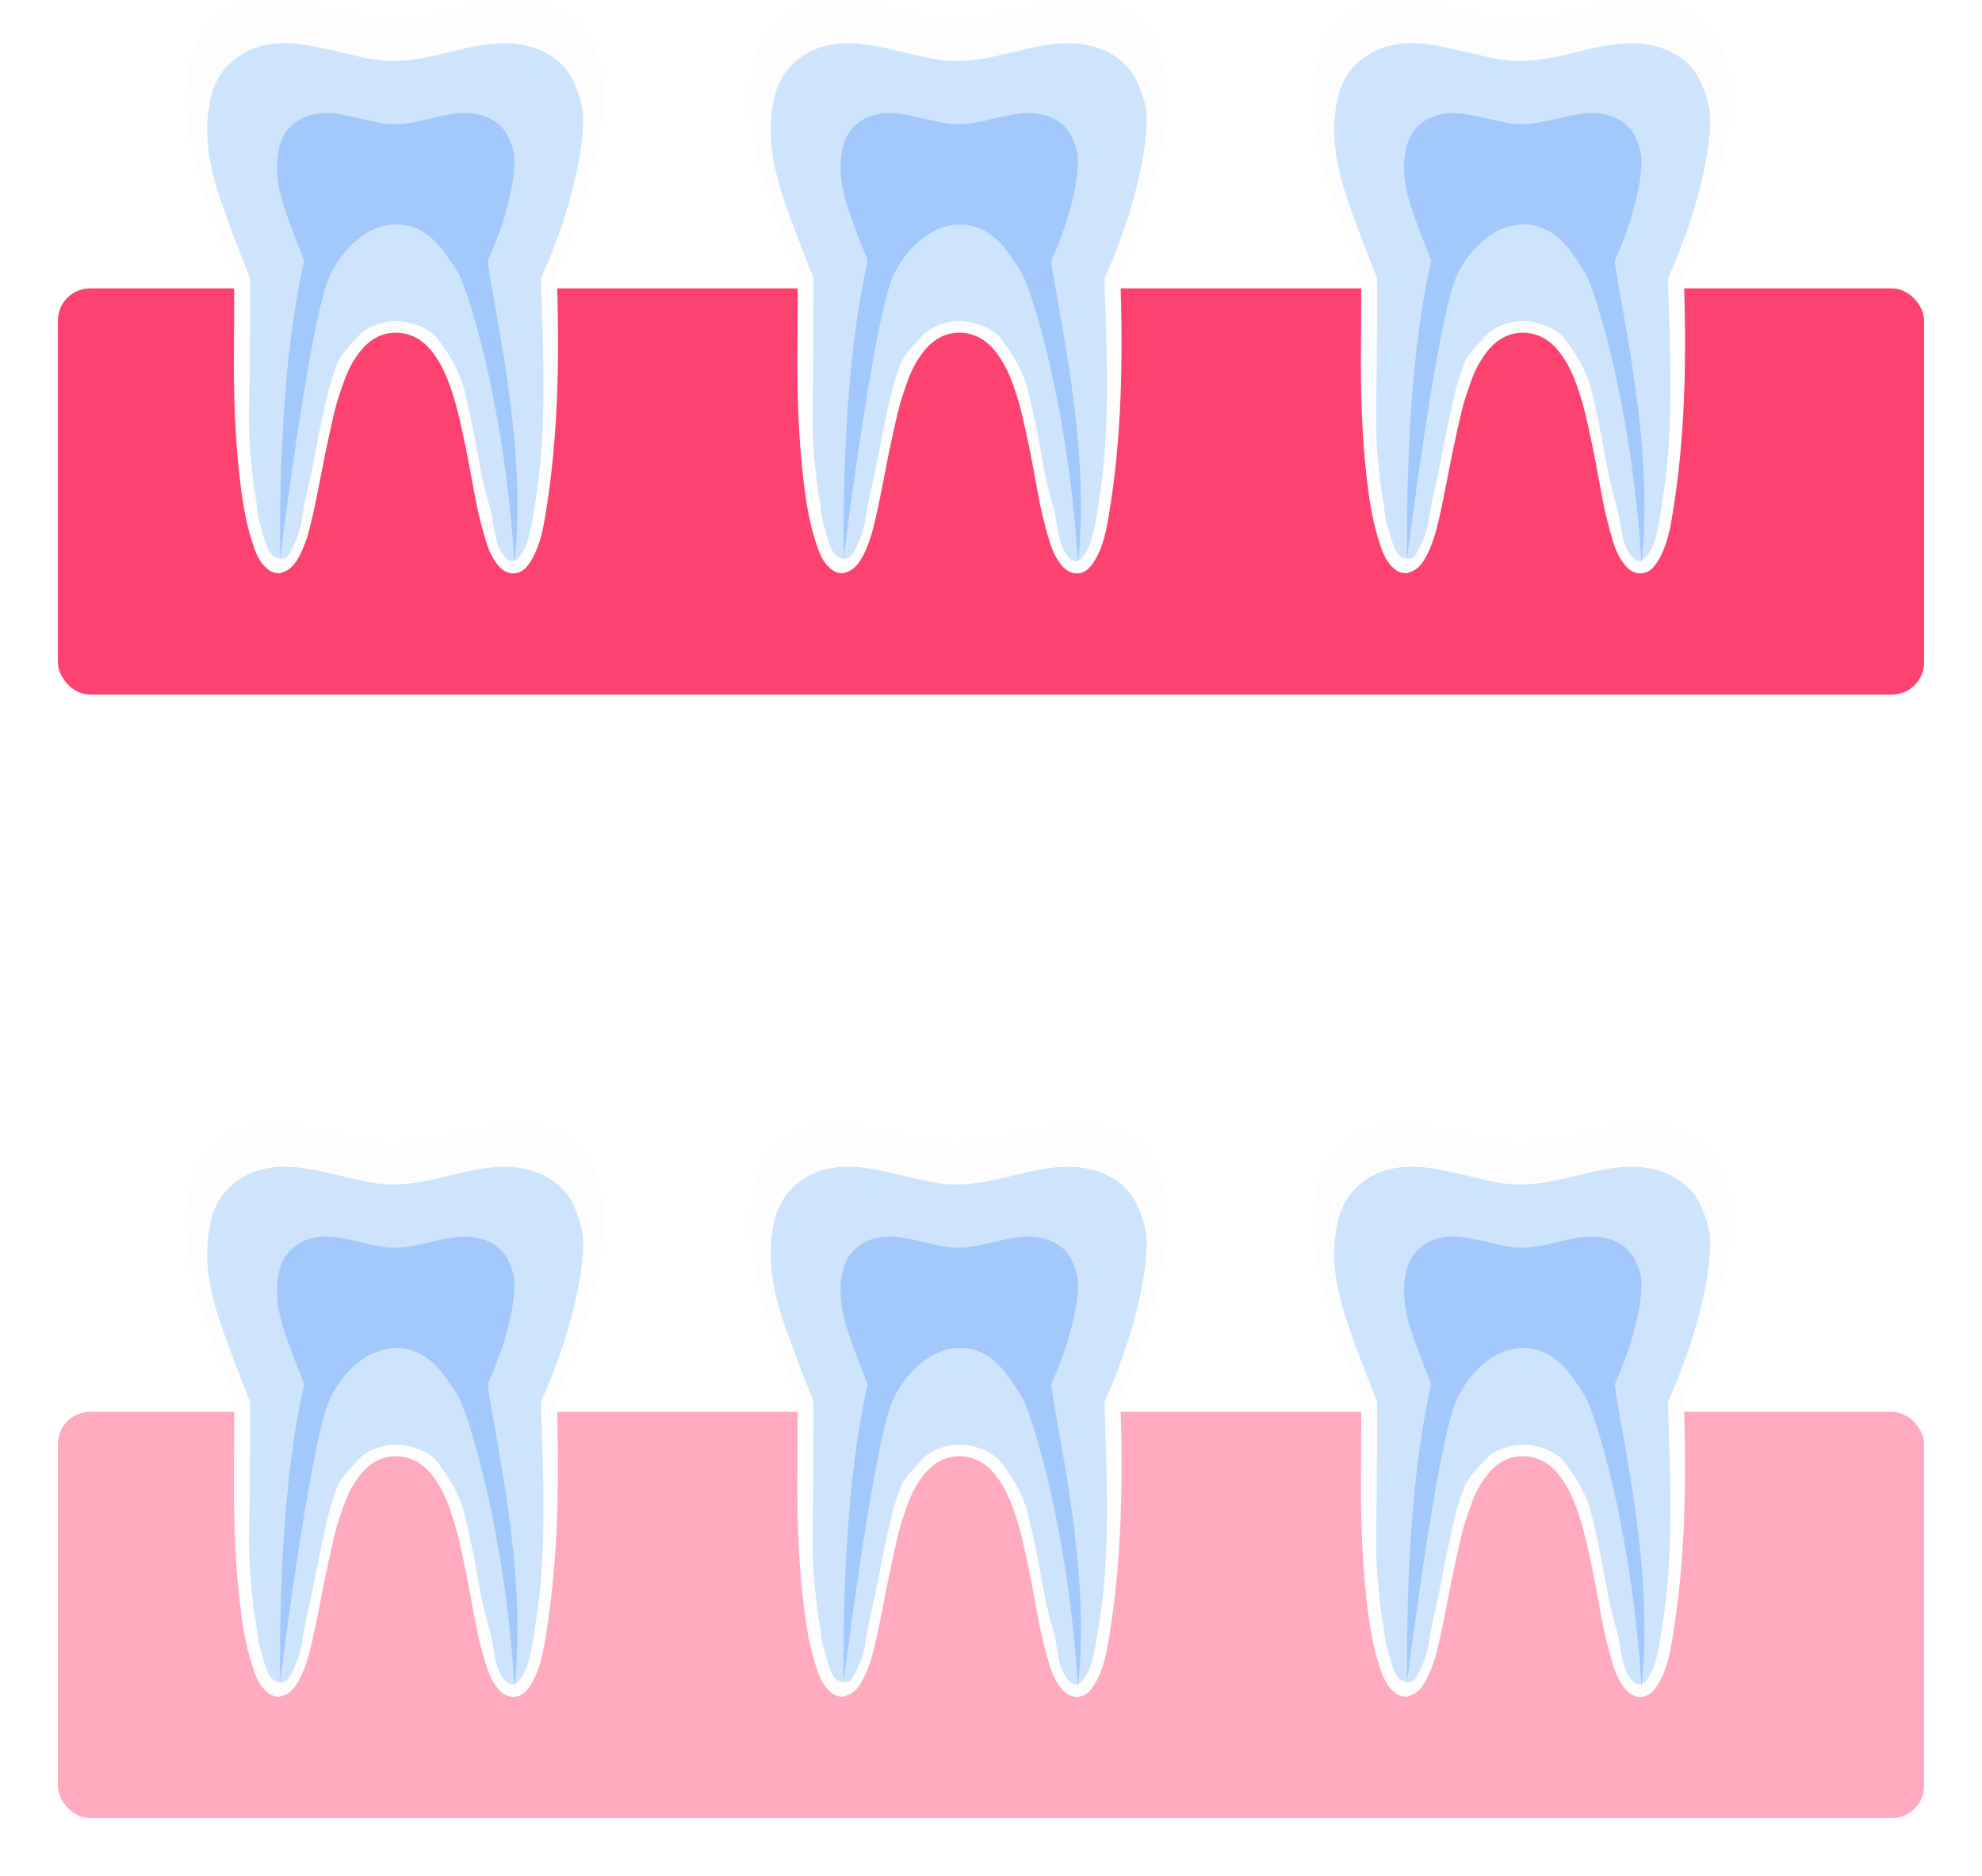 <?xml version="1.0" encoding="UTF-8"?> <svg xmlns="http://www.w3.org/2000/svg" width="616" height="583" viewBox="0 0 616 583" fill="none"> <g filter="url(#filter0_d)"> <rect x="8" y="79.607" width="580" height="126.235" rx="10" fill="#FC436F"></rect> </g> <g filter="url(#filter1_d)"> <rect x="8" y="428.745" width="580" height="126.235" rx="10" fill="#FFAABE"></rect> </g> <path d="M187.409 35.194C187.048 39.794 186.236 44.484 185.244 48.904C184.252 53.504 182.99 58.104 181.637 62.614C180.194 67.304 178.39 71.994 176.676 76.594C175.684 79.21 174.422 81.826 173.339 84.442C173.159 84.893 173.069 85.434 173.069 85.975C173.881 110.78 173.61 135.674 169.461 160.298C168.74 164.808 167.838 168.957 165.764 173.016C165.132 174.189 164.411 175.361 163.509 176.353C160.984 179.059 157.286 178.699 154.851 175.722C152.957 173.467 151.785 170.761 150.973 167.965C150.071 164.988 149.259 161.922 148.538 158.765C147.726 155.067 147.095 151.278 146.373 147.58C145.832 144.604 145.291 141.627 144.66 138.651C143.758 134.502 142.946 130.443 141.864 126.384C140.15 120.25 138.166 114.117 134.108 109.066C131.222 105.458 127.524 103.383 122.834 103.383C118.776 103.473 115.529 105.187 112.823 108.164C110.118 111.23 108.224 114.748 106.871 118.627C105.789 121.693 104.706 124.76 103.985 127.827C102.903 132.247 102.001 136.757 101.009 141.266C100.468 143.972 99.926 146.768 99.385 149.565C98.574 153.714 97.762 157.863 96.77 162.012C95.958 165.62 94.876 169.228 93.162 172.565C91.99 174.82 90.547 176.985 87.931 177.797C87.571 177.887 87.3 177.977 86.939 178.157C86.398 178.067 85.857 178.067 85.316 177.977C84.865 177.797 84.414 177.616 83.963 177.436C81.257 175.632 79.905 172.926 78.913 170.04C77.921 167.063 77.019 163.996 76.387 160.839C75.576 157.051 75.034 153.082 74.584 149.204C73.141 137.117 72.69 124.941 72.69 112.764C72.69 106.36 72.78 99.956 72.78 93.552C72.78 92.74 72.78 91.928 72.78 91.026C72.78 89.132 72.78 87.328 72.78 85.434C72.78 84.712 72.419 83.991 72.148 83.359C69.804 77.316 67.368 71.363 65.204 65.23C59.973 51.159 55.825 34.021 59.252 18.778C60.424 13.546 63.039 9.217 67.188 5.789C70.435 3.173 74.133 1.46 78.191 0.648C82.159 -0.164 86.128 -0.164 90.096 0.377C95.597 1.099 100.918 2.452 106.33 3.715C111.651 4.977 116.972 6.24 122.383 6.15C125.54 6.06 128.696 5.789 131.763 5.248C136.723 4.346 141.683 2.993 146.554 1.911C150.973 0.918 155.482 0.107 159.992 0.016C169.912 -0.164 180.464 4.075 184.523 13.726C184.613 13.907 184.703 14.087 184.793 14.358C187.499 20.942 188.04 28.068 187.409 35.194Z" fill="#FDFDFE"></path> <path d="M181.046 41.576C180.721 45.721 179.989 49.948 179.095 53.93C178.2 58.075 177.062 62.221 175.842 66.284C174.542 70.511 172.916 74.737 171.371 78.882C170.477 81.239 169.338 83.596 168.363 85.953C168.2 86.36 168.119 86.847 168.119 87.335C168.85 109.686 170.086 133.893 166.346 156.081C165.696 160.145 164.883 166.84 163.013 170.498C162.444 171.554 161.793 172.611 160.98 173.505C158.704 175.943 155.963 172.706 154.654 169.092C153.638 166.285 153.074 160.482 152.342 157.963C151.529 155.281 150.797 152.517 150.147 149.673C149.415 146.34 148.846 142.927 148.196 139.594C147.708 136.912 147.22 134.23 146.651 131.548C145.838 127.809 145.106 124.152 144.13 120.494C142.586 114.967 139.318 109.441 135.659 104.889C133.057 101.638 127.061 99.769 122.833 99.769C119.175 99.85 114.177 101.394 111.738 104.076C109.298 106.84 105.816 110.01 104.596 113.505C103.621 116.268 102.645 119.031 101.995 121.795C101.019 125.777 100.206 129.841 99.312 133.905C98.824 136.343 98.336 138.863 97.848 141.382C97.116 145.121 96.385 148.86 95.49 152.598C94.759 155.85 94.348 158.08 93.718 162.108C93.087 166.135 90.007 173.002 88.706 173.327C88.381 173.408 88.137 173.49 87.812 173.652C87.324 173.571 86.836 173.571 86.349 173.49C85.942 173.327 85.535 173.165 85.129 173.002C82.69 171.376 81.766 165.686 80.872 163.085C79.978 160.403 80.052 157.639 79.483 154.794C78.751 151.381 78.559 147.805 78.153 144.31C76.852 133.419 77.629 122.446 77.629 111.474C77.629 105.704 77.71 99.933 77.71 94.162C77.71 93.431 77.71 92.699 77.71 91.886C77.71 90.18 77.71 88.554 77.71 86.847C77.71 86.197 77.385 85.547 77.141 84.978C75.027 79.532 72.832 74.168 70.881 68.641C66.165 55.962 62.425 44.068 65.515 30.332C66.572 25.618 68.93 21.717 72.67 18.629C75.597 16.271 78.93 14.727 82.588 13.996C86.166 13.264 89.743 13.264 93.32 13.752C98.28 14.402 103.077 15.621 107.955 16.759C112.752 17.897 117.549 19.035 122.427 18.954C125.272 18.872 128.118 18.629 130.882 18.141C135.354 17.328 139.825 16.109 144.216 15.134C148.2 14.24 152.265 13.508 156.33 13.427C165.273 13.264 174.786 17.084 178.444 25.781C178.525 25.943 178.607 26.106 178.688 26.35C181.127 32.283 181.615 35.156 181.046 41.576Z" fill="#CEE4FC"></path> <path d="M159.774 52.786C159.569 55.385 159.107 58.035 158.542 60.532C157.977 63.132 157.258 65.731 156.488 68.279C155.667 70.929 154.64 73.579 153.664 76.178C153.1 77.656 152.381 79.134 151.765 80.612C151.662 80.867 151.611 81.172 151.611 81.478C153.664 97.239 163.899 138.845 159.91 174.992C156.624 123.058 144.679 88.387 142.421 84.846C138.095 78.059 133.292 69.757 123.012 69.757C111.967 70 104.508 80.612 102.108 86.579C95.998 101.775 86.991 173.959 86.991 173.959C87.271 171.746 85.657 119.812 94.516 81.172C94.516 80.765 94.31 80.357 94.156 80C92.821 76.586 91.435 73.222 90.203 69.757C87.225 61.806 84.863 54.348 86.814 45.736C87.482 42.78 88.971 40.334 91.332 38.397C93.181 36.919 95.286 35.951 97.596 35.492C99.856 35.033 102.115 35.033 104.374 35.339C107.506 35.747 110.535 36.511 113.616 37.225C116.645 37.938 119.674 38.652 122.755 38.601C124.552 38.55 126.349 38.397 128.095 38.091C130.919 37.581 133.743 36.817 136.515 36.206C139.031 35.645 141.598 35.186 144.166 35.135C149.814 35.033 155.821 37.429 158.131 42.882C158.183 42.984 158.234 43.086 158.285 43.238C159.826 46.959 160.134 48.76 159.774 52.786Z" fill="#A3C8FC"></path> <path d="M362.545 35.194C362.185 39.794 361.373 44.484 360.381 48.904C359.389 53.504 358.126 58.104 356.773 62.614C355.33 67.304 353.527 71.994 351.813 76.594C350.821 79.21 349.558 81.826 348.476 84.442C348.296 84.893 348.206 85.434 348.206 85.975C349.017 110.78 348.747 135.674 344.598 160.298C343.877 164.808 342.975 168.957 340.9 173.016C340.269 174.189 339.548 175.361 338.646 176.353C336.12 179.059 332.423 178.699 329.988 175.722C328.094 173.467 326.921 170.761 326.11 167.965C325.208 164.988 324.396 161.922 323.674 158.765C322.863 155.067 322.231 151.278 321.51 147.58C320.969 144.604 320.428 141.627 319.796 138.651C318.894 134.502 318.083 130.443 317.001 126.384C315.287 120.25 313.303 114.117 309.244 109.066C306.358 105.458 302.661 103.383 297.971 103.383C293.912 103.473 290.666 105.187 287.96 108.164C285.254 111.23 283.36 114.748 282.008 118.627C280.925 121.693 279.843 124.76 279.122 127.827C278.039 132.247 277.137 136.757 276.145 141.266C275.604 143.972 275.063 146.768 274.522 149.565C273.71 153.714 272.899 157.863 271.907 162.012C271.095 165.62 270.013 169.228 268.299 172.565C267.127 174.82 265.684 176.985 263.068 177.797C262.707 177.887 262.437 177.977 262.076 178.157C261.535 178.067 260.994 178.067 260.453 177.977C260.002 177.797 259.551 177.616 259.1 177.436C256.394 175.632 255.041 172.926 254.049 170.04C253.057 167.063 252.155 163.996 251.524 160.839C250.712 157.051 250.171 153.082 249.72 149.204C248.277 137.117 247.826 124.941 247.826 112.764C247.826 106.36 247.917 99.956 247.917 93.552C247.917 92.74 247.917 91.928 247.917 91.026C247.917 89.132 247.917 87.328 247.917 85.434C247.917 84.712 247.556 83.991 247.285 83.359C244.94 77.316 242.505 71.363 240.341 65.23C235.11 51.159 230.961 34.021 234.388 18.778C235.561 13.546 238.176 9.217 242.325 5.789C245.572 3.173 249.269 1.46 253.328 0.648C257.296 -0.164 261.264 -0.164 265.233 0.377C270.734 1.099 276.055 2.452 281.466 3.715C286.788 4.977 292.109 6.24 297.52 6.15C300.677 6.06 303.833 5.789 306.899 5.248C311.86 4.346 316.82 2.993 321.69 1.911C326.11 0.918 330.619 0.107 335.128 0.016C345.049 -0.164 355.601 4.075 359.659 13.726C359.75 13.907 359.84 14.087 359.93 14.358C362.636 20.942 363.177 28.068 362.545 35.194Z" fill="#FDFDFE"></path> <path d="M356.183 41.576C355.857 45.721 355.126 49.948 354.231 53.93C353.337 58.075 352.199 62.221 350.979 66.284C349.678 70.511 348.052 74.737 346.508 78.882C345.613 81.239 344.475 83.596 343.499 85.953C343.337 86.36 343.255 86.847 343.255 87.335C343.987 109.686 345.223 133.893 341.483 156.081C340.832 160.145 340.019 166.84 338.149 170.498C337.58 171.554 336.93 172.611 336.117 173.505C333.84 175.943 331.099 172.706 329.791 169.092C328.775 166.285 328.21 160.482 327.479 157.963C326.666 155.281 325.934 152.517 325.284 149.673C324.552 146.34 323.983 142.927 323.332 139.594C322.844 136.912 322.357 134.23 321.788 131.548C320.975 127.809 320.243 124.152 319.267 120.494C317.722 114.967 314.454 109.441 310.796 104.889C308.194 101.638 302.198 99.769 297.97 99.769C294.311 99.85 289.313 101.394 286.874 104.076C284.435 106.84 280.953 110.01 279.733 113.505C278.757 116.268 277.782 119.031 277.131 121.795C276.156 125.777 275.343 129.841 274.448 133.905C273.96 136.343 273.473 138.863 272.985 141.382C272.253 145.121 271.521 148.86 270.627 152.598C269.895 155.85 269.485 158.08 268.854 162.108C268.224 166.135 265.144 173.002 263.843 173.327C263.518 173.408 263.274 173.49 262.949 173.652C262.461 173.571 261.973 173.571 261.485 173.49C261.079 173.327 260.672 173.165 260.266 173.002C257.827 171.376 256.903 165.686 256.009 163.085C255.114 160.403 255.189 157.639 254.62 154.794C253.888 151.381 253.696 147.805 253.29 144.31C251.989 133.419 252.766 122.446 252.766 111.474C252.766 105.704 252.847 99.933 252.847 94.162C252.847 93.431 252.847 92.699 252.847 91.886C252.847 90.18 252.847 88.554 252.847 86.847C252.847 86.197 252.522 85.547 252.278 84.978C250.164 79.532 247.969 74.168 246.018 68.641C241.302 55.962 237.562 44.068 240.652 30.332C241.709 25.618 244.066 21.717 247.806 18.629C250.733 16.271 254.067 14.727 257.725 13.996C261.303 13.264 264.88 13.264 268.457 13.752C273.417 14.402 278.213 15.621 283.092 16.759C287.888 17.897 292.685 19.035 297.563 18.954C300.409 18.872 303.255 18.629 306.019 18.141C310.491 17.328 314.962 16.109 319.353 15.134C323.336 14.24 327.401 13.508 331.467 13.427C340.41 13.264 349.922 17.084 353.581 25.781C353.662 25.943 353.743 26.106 353.825 26.35C356.264 32.283 356.752 35.156 356.183 41.576Z" fill="#CEE4FC"></path> <path d="M334.911 52.786C334.706 55.385 334.244 58.035 333.679 60.532C333.114 63.132 332.395 65.731 331.625 68.279C330.804 70.929 329.777 73.579 328.801 76.178C328.236 77.656 327.517 79.134 326.901 80.612C326.799 80.867 326.747 81.172 326.747 81.478C328.801 97.239 339.036 138.845 335.047 174.992C331.761 123.058 319.815 88.387 317.558 84.846C313.232 78.059 308.429 69.757 298.149 69.757C287.104 70 279.644 80.612 277.245 86.579C271.135 101.775 262.128 173.959 262.128 173.959C262.407 171.746 260.794 119.812 269.652 81.172C269.652 80.765 269.447 80.357 269.293 80C267.958 76.586 266.572 73.222 265.34 69.757C262.362 61.806 260 54.348 261.951 45.736C262.618 42.78 264.107 40.334 266.469 38.397C268.318 36.919 270.423 35.951 272.733 35.492C274.992 35.033 277.251 35.033 279.511 35.339C282.643 35.747 285.672 36.511 288.753 37.225C291.782 37.938 294.811 38.652 297.892 38.601C299.689 38.55 301.486 38.397 303.232 38.091C306.056 37.581 308.88 36.817 311.652 36.206C314.168 35.645 316.735 35.186 319.302 35.135C324.95 35.033 330.958 37.429 333.268 42.882C333.319 42.984 333.371 43.086 333.422 43.238C334.962 46.959 335.27 48.76 334.911 52.786Z" fill="#A3C8FC"></path> <path d="M537.682 35.194C537.321 39.794 536.51 44.484 535.518 48.904C534.526 53.504 533.263 58.104 531.91 62.614C530.467 67.304 528.663 71.994 526.95 76.594C525.958 79.21 524.695 81.826 523.613 84.442C523.432 84.893 523.342 85.434 523.342 85.975C524.154 110.78 523.883 135.674 519.735 160.298C519.013 164.808 518.111 168.957 516.037 173.016C515.406 174.189 514.684 175.361 513.782 176.353C511.257 179.059 507.559 178.699 505.124 175.722C503.23 173.467 502.058 170.761 501.246 167.965C500.344 164.988 499.533 161.922 498.811 158.765C497.999 155.067 497.368 151.278 496.647 147.58C496.106 144.604 495.564 141.627 494.933 138.651C494.031 134.502 493.22 130.443 492.137 126.384C490.424 120.25 488.44 114.117 484.381 109.066C481.495 105.458 477.797 103.383 473.108 103.383C469.049 103.473 465.802 105.187 463.097 108.164C460.391 111.23 458.497 114.748 457.144 118.627C456.062 121.693 454.98 124.76 454.258 127.827C453.176 132.247 452.274 136.757 451.282 141.266C450.741 143.972 450.2 146.768 449.659 149.565C448.847 153.714 448.035 157.863 447.043 162.012C446.232 165.62 445.149 169.228 443.436 172.565C442.263 174.82 440.82 176.985 438.205 177.797C437.844 177.887 437.574 177.977 437.213 178.157C436.672 178.067 436.131 178.067 435.589 177.977C435.138 177.797 434.688 177.616 434.237 177.436C431.531 175.632 430.178 172.926 429.186 170.04C428.194 167.063 427.292 163.996 426.661 160.839C425.849 157.051 425.308 153.082 424.857 149.204C423.414 137.117 422.963 124.941 422.963 112.764C422.963 106.36 423.053 99.956 423.053 93.552C423.053 92.74 423.053 91.928 423.053 91.026C423.053 89.132 423.053 87.328 423.053 85.434C423.053 84.712 422.693 83.991 422.422 83.359C420.077 77.316 417.642 71.363 415.477 65.23C410.247 51.159 406.098 34.021 409.525 18.778C410.697 13.546 413.313 9.217 417.462 5.789C420.708 3.173 424.406 1.46 428.465 0.648C432.433 -0.164 436.401 -0.164 440.369 0.377C445.871 1.099 451.192 2.452 456.603 3.715C461.924 4.977 467.245 6.24 472.657 6.15C475.813 6.06 478.97 5.789 482.036 5.248C486.997 4.346 491.957 2.993 496.827 1.911C501.246 0.918 505.756 0.107 510.265 0.016C520.186 -0.164 530.738 4.075 534.796 13.726C534.886 13.907 534.977 14.087 535.067 14.358C537.772 20.942 538.314 28.068 537.682 35.194Z" fill="#FDFDFE"></path> <path d="M531.319 41.576C530.994 45.721 530.262 49.948 529.368 53.93C528.474 58.075 527.335 62.221 526.116 66.284C524.815 70.511 523.189 74.737 521.644 78.882C520.75 81.239 519.612 83.596 518.636 85.953C518.473 86.36 518.392 86.847 518.392 87.335C519.124 109.686 520.359 133.893 516.62 156.081C515.969 160.145 515.156 166.84 513.286 170.498C512.717 171.554 512.067 172.611 511.254 173.505C508.977 175.943 506.236 172.706 504.928 169.092C503.912 166.285 503.347 160.482 502.615 157.963C501.802 155.281 501.071 152.517 500.42 149.673C499.689 146.34 499.119 142.927 498.469 139.594C497.981 136.912 497.493 134.23 496.924 131.548C496.111 127.809 495.38 124.152 494.404 120.494C492.859 114.967 489.591 109.441 485.932 104.889C483.331 101.638 477.334 99.769 473.107 99.769C469.448 99.85 464.45 101.394 462.011 104.076C459.572 106.84 456.089 110.01 454.87 113.505C453.894 116.268 452.918 119.031 452.268 121.795C451.292 125.777 450.479 129.841 449.585 133.905C449.097 136.343 448.609 138.863 448.122 141.382C447.39 145.121 446.658 148.86 445.764 152.598C445.032 155.85 444.621 158.08 443.991 162.108C443.361 166.135 440.281 173.002 438.98 173.327C438.654 173.408 438.411 173.49 438.085 173.652C437.598 173.571 437.11 173.571 436.622 173.49C436.215 173.327 435.809 173.165 435.402 173.002C432.963 171.376 432.04 165.686 431.145 163.085C430.251 160.403 430.326 157.639 429.757 154.794C429.025 151.381 428.833 147.805 428.426 144.31C427.126 133.419 427.903 122.446 427.903 111.474C427.903 105.704 427.984 99.933 427.984 94.162C427.984 93.431 427.984 92.699 427.984 91.886C427.984 90.18 427.984 88.554 427.984 86.847C427.984 86.197 427.659 85.547 427.415 84.978C425.301 79.532 423.106 74.168 421.154 68.641C416.439 55.962 412.699 44.068 415.788 30.332C416.845 25.618 419.203 21.717 422.943 18.629C425.87 16.271 429.203 14.727 432.862 13.996C436.439 13.264 440.017 13.264 443.594 13.752C448.553 14.402 453.35 15.621 458.228 16.759C463.025 17.897 467.822 19.035 472.7 18.954C475.546 18.872 478.391 18.629 481.156 18.141C485.627 17.328 490.099 16.109 494.489 15.134C498.473 14.24 502.538 13.508 506.603 13.427C515.547 13.264 525.059 17.084 528.718 25.781C528.799 25.943 528.88 26.106 528.962 26.35C531.401 32.283 531.888 35.156 531.319 41.576Z" fill="#CEE4FC"></path> <path d="M510.048 52.786C509.842 55.385 509.38 58.035 508.816 60.532C508.251 63.132 507.532 65.731 506.762 68.279C505.94 70.929 504.913 73.579 503.938 76.178C503.373 77.656 502.654 79.134 502.038 80.612C501.935 80.867 501.884 81.172 501.884 81.478C503.938 97.239 514.173 138.845 510.184 174.992C506.897 123.058 494.952 88.387 492.695 84.846C488.368 78.059 483.565 69.757 473.285 69.757C462.241 70 454.781 80.612 452.382 86.579C446.271 101.775 437.264 173.959 437.264 173.959C437.544 171.746 435.93 119.812 444.789 81.172C444.789 80.765 444.584 80.357 444.43 80C443.095 76.586 441.709 73.222 440.476 69.757C437.498 61.806 435.136 54.348 437.088 45.736C437.755 42.78 439.244 40.334 441.606 38.397C443.454 36.919 445.559 35.951 447.87 35.492C450.129 35.033 452.388 35.033 454.647 35.339C457.779 35.747 460.809 36.511 463.889 37.225C466.919 37.938 469.948 38.652 473.029 38.601C474.826 38.55 476.623 38.397 478.368 38.091C481.192 37.581 484.016 36.817 486.789 36.206C489.305 35.645 491.872 35.186 494.439 35.135C500.087 35.033 506.094 37.429 508.405 42.882C508.456 42.984 508.507 43.086 508.559 43.238C510.099 46.959 510.407 48.76 510.048 52.786Z" fill="#A3C8FC"></path> <path d="M187.409 384.331C187.048 388.931 186.236 393.622 185.244 398.041C184.252 402.641 182.99 407.242 181.637 411.751C180.194 416.442 178.39 421.132 176.676 425.732C175.684 428.348 174.422 430.964 173.339 433.579C173.159 434.03 173.069 434.572 173.069 435.113C173.881 459.917 173.61 484.812 169.461 509.436C168.74 513.946 167.838 518.095 165.764 522.154C165.132 523.326 164.411 524.499 163.509 525.491C160.984 528.197 157.286 527.836 154.851 524.86C152.957 522.605 151.785 519.899 150.973 517.103C150.071 514.126 149.259 511.059 148.538 507.903C147.726 504.204 147.095 500.416 146.373 496.718C145.832 493.741 145.291 490.765 144.66 487.788C143.758 483.639 142.946 479.58 141.864 475.521C140.15 469.388 138.166 463.255 134.108 458.203C131.222 454.596 127.524 452.521 122.834 452.521C118.776 452.611 115.529 454.325 112.823 457.301C110.118 460.368 108.224 463.886 106.871 467.764C105.789 470.831 104.706 473.898 103.985 476.965C102.903 481.384 102.001 485.894 101.009 490.404C100.468 493.11 99.926 495.906 99.385 498.702C98.574 502.851 97.762 507.001 96.77 511.15C95.958 514.758 94.876 518.365 93.162 521.703C91.99 523.958 90.547 526.123 87.931 526.934C87.571 527.024 87.3 527.115 86.939 527.295C86.398 527.205 85.857 527.205 85.316 527.115C84.865 526.934 84.414 526.754 83.963 526.574C81.257 524.77 79.905 522.064 78.913 519.177C77.921 516.201 77.019 513.134 76.387 509.977C75.576 506.189 75.034 502.22 74.584 498.342C73.141 486.255 72.69 474.078 72.69 461.902C72.69 455.497 72.78 449.093 72.78 442.689C72.78 441.878 72.78 441.066 72.78 440.164C72.78 438.27 72.78 436.466 72.78 434.572C72.78 433.85 72.419 433.128 72.148 432.497C69.804 426.454 67.368 420.501 65.204 414.367C59.973 400.296 55.825 383.159 59.252 367.915C60.424 362.684 63.039 358.354 67.188 354.927C70.435 352.311 74.133 350.597 78.191 349.785C82.159 348.974 86.128 348.974 90.096 349.515C95.597 350.236 100.918 351.589 106.33 352.852C111.651 354.115 116.972 355.378 122.383 355.288C125.54 355.197 128.696 354.927 131.763 354.386C136.723 353.484 141.683 352.131 146.554 351.048C150.973 350.056 155.482 349.244 159.992 349.154C169.912 348.974 180.464 353.213 184.523 362.864C184.613 363.045 184.703 363.225 184.793 363.496C187.499 370.08 188.04 377.206 187.409 384.331Z" fill="#FDFDFE"></path> <path d="M181.046 390.714C180.721 394.859 179.989 399.086 179.095 403.068C178.2 407.213 177.062 411.358 175.842 415.422C174.542 419.649 172.916 423.875 171.371 428.02C170.477 430.377 169.338 432.734 168.363 435.091C168.2 435.497 168.119 435.985 168.119 436.473C168.85 458.824 170.086 483.03 166.346 505.219C165.696 509.283 164.883 515.978 163.013 519.636C162.444 520.692 161.793 521.749 160.98 522.643C158.704 525.081 155.963 521.844 154.654 518.23C153.638 515.422 153.074 509.62 152.342 507.1C151.529 504.418 150.797 501.655 150.147 498.81C149.415 495.478 148.846 492.064 148.196 488.732C147.708 486.05 147.22 483.368 146.651 480.686C145.838 476.947 145.106 473.289 144.13 469.632C142.586 464.105 139.318 458.578 135.659 454.027C133.057 450.776 127.061 448.906 122.833 448.906C119.175 448.988 114.177 450.532 111.738 453.214C109.298 455.978 105.816 459.147 104.596 462.642C103.621 465.406 102.645 468.169 101.995 470.932C101.019 474.915 100.206 478.979 99.312 483.043C98.824 485.481 98.336 488 97.848 490.52C97.116 494.259 96.385 497.997 95.49 501.736C94.759 504.987 94.348 507.218 93.718 511.246C93.087 515.273 90.007 522.14 88.706 522.465C88.381 522.546 88.137 522.627 87.812 522.79C87.324 522.709 86.836 522.709 86.349 522.627C85.942 522.465 85.535 522.302 85.129 522.14C82.69 520.514 81.766 514.823 80.872 512.222C79.978 509.54 80.052 506.777 79.483 503.932C78.751 500.519 78.559 496.942 78.153 493.448C76.852 482.556 77.629 471.584 77.629 460.612C77.629 454.841 77.71 449.071 77.71 443.3C77.71 442.568 77.71 441.837 77.71 441.024C77.71 439.317 77.71 437.692 77.71 435.985C77.71 435.335 77.385 434.685 77.141 434.116C75.027 428.67 72.832 423.306 70.881 417.779C66.165 405.1 62.425 393.206 65.515 379.47C66.572 374.756 68.93 370.855 72.67 367.766C75.597 365.409 78.93 363.865 82.588 363.134C86.166 362.402 89.743 362.402 93.32 362.89C98.28 363.54 103.077 364.759 107.955 365.897C112.752 367.035 117.549 368.173 122.427 368.091C125.272 368.01 128.118 367.766 130.882 367.279C135.354 366.466 139.825 365.247 144.216 364.271C148.2 363.377 152.265 362.646 156.33 362.565C165.273 362.402 174.786 366.222 178.444 374.919C178.525 375.081 178.607 375.244 178.688 375.488C181.127 381.421 181.615 384.293 181.046 390.714Z" fill="#CEE4FC"></path> <path d="M159.774 401.924C159.569 404.523 159.107 407.173 158.542 409.67C157.977 412.269 157.258 414.868 156.488 417.416C155.667 420.067 154.64 422.717 153.664 425.316C153.1 426.794 152.381 428.272 151.765 429.75C151.662 430.004 151.611 430.31 151.611 430.616C153.664 446.377 163.899 487.983 159.91 524.129C156.624 472.196 144.679 437.525 142.421 433.984C138.095 427.197 133.292 418.894 123.012 418.894C111.967 419.138 104.508 429.75 102.108 435.717C95.998 450.913 86.991 523.096 86.991 523.096C87.271 520.883 85.657 468.95 94.516 430.31C94.516 429.902 94.31 429.495 94.156 429.138C92.821 425.723 91.435 422.36 90.203 418.894C87.225 410.944 84.863 403.486 86.814 394.873C87.482 391.917 88.971 389.471 91.332 387.535C93.181 386.057 95.286 385.088 97.596 384.63C99.856 384.171 102.115 384.171 104.374 384.477C107.506 384.884 110.535 385.649 113.616 386.362C116.645 387.076 119.674 387.789 122.755 387.738C124.552 387.687 126.349 387.535 128.095 387.229C130.919 386.719 133.743 385.955 136.515 385.343C139.031 384.783 141.598 384.324 144.166 384.273C149.814 384.171 155.821 386.566 158.131 392.019C158.183 392.121 158.234 392.223 158.285 392.376C159.826 396.096 160.134 397.898 159.774 401.924Z" fill="#A3C8FC"></path> <path d="M362.545 384.331C362.185 388.931 361.373 393.622 360.381 398.041C359.389 402.641 358.126 407.242 356.773 411.751C355.33 416.442 353.527 421.132 351.813 425.732C350.821 428.348 349.558 430.964 348.476 433.579C348.296 434.03 348.206 434.572 348.206 435.113C349.017 459.917 348.747 484.812 344.598 509.436C343.877 513.946 342.975 518.095 340.9 522.154C340.269 523.326 339.548 524.499 338.646 525.491C336.12 528.197 332.423 527.836 329.988 524.86C328.094 522.605 326.921 519.899 326.11 517.103C325.208 514.126 324.396 511.059 323.674 507.903C322.863 504.204 322.231 500.416 321.51 496.718C320.969 493.741 320.428 490.765 319.796 487.788C318.894 483.639 318.083 479.58 317.001 475.521C315.287 469.388 313.303 463.255 309.244 458.203C306.358 454.596 302.661 452.521 297.971 452.521C293.912 452.611 290.666 454.325 287.96 457.301C285.254 460.368 283.36 463.886 282.008 467.764C280.925 470.831 279.843 473.898 279.122 476.965C278.039 481.384 277.137 485.894 276.145 490.404C275.604 493.11 275.063 495.906 274.522 498.702C273.71 502.851 272.899 507.001 271.907 511.15C271.095 514.758 270.013 518.365 268.299 521.703C267.127 523.958 265.684 526.123 263.068 526.934C262.707 527.024 262.437 527.115 262.076 527.295C261.535 527.205 260.994 527.205 260.453 527.115C260.002 526.934 259.551 526.754 259.1 526.574C256.394 524.77 255.041 522.064 254.049 519.177C253.057 516.201 252.155 513.134 251.524 509.977C250.712 506.189 250.171 502.22 249.72 498.342C248.277 486.255 247.826 474.078 247.826 461.902C247.826 455.497 247.917 449.093 247.917 442.689C247.917 441.878 247.917 441.066 247.917 440.164C247.917 438.27 247.917 436.466 247.917 434.572C247.917 433.85 247.556 433.128 247.285 432.497C244.94 426.454 242.505 420.501 240.341 414.367C235.11 400.296 230.961 383.159 234.388 367.915C235.561 362.684 238.176 358.354 242.325 354.927C245.572 352.311 249.269 350.597 253.328 349.785C257.296 348.974 261.264 348.974 265.233 349.515C270.734 350.236 276.055 351.589 281.466 352.852C286.788 354.115 292.109 355.378 297.52 355.288C300.677 355.197 303.833 354.927 306.899 354.386C311.86 353.484 316.82 352.131 321.69 351.048C326.11 350.056 330.619 349.244 335.128 349.154C345.049 348.974 355.601 353.213 359.659 362.864C359.75 363.045 359.84 363.225 359.93 363.496C362.636 370.08 363.177 377.206 362.545 384.331Z" fill="#FDFDFE"></path> <path d="M356.183 390.714C355.857 394.859 355.126 399.086 354.231 403.068C353.337 407.213 352.199 411.358 350.979 415.422C349.678 419.649 348.052 423.875 346.508 428.02C345.613 430.377 344.475 432.734 343.499 435.091C343.337 435.497 343.255 435.985 343.255 436.473C343.987 458.824 345.223 483.03 341.483 505.219C340.832 509.283 340.019 515.978 338.149 519.636C337.58 520.692 336.93 521.749 336.117 522.643C333.84 525.081 331.099 521.844 329.791 518.23C328.775 515.422 328.21 509.62 327.479 507.1C326.666 504.418 325.934 501.655 325.284 498.81C324.552 495.478 323.983 492.064 323.332 488.732C322.844 486.05 322.357 483.368 321.788 480.686C320.975 476.947 320.243 473.289 319.267 469.632C317.722 464.105 314.454 458.578 310.796 454.027C308.194 450.776 302.198 448.906 297.97 448.906C294.311 448.988 289.313 450.532 286.874 453.214C284.435 455.978 280.953 459.147 279.733 462.642C278.757 465.406 277.782 468.169 277.131 470.932C276.156 474.915 275.343 478.979 274.448 483.043C273.96 485.481 273.473 488 272.985 490.52C272.253 494.259 271.521 497.997 270.627 501.736C269.895 504.987 269.485 507.218 268.854 511.246C268.224 515.273 265.144 522.14 263.843 522.465C263.518 522.546 263.274 522.627 262.949 522.79C262.461 522.709 261.973 522.709 261.485 522.627C261.079 522.465 260.672 522.302 260.266 522.14C257.827 520.514 256.903 514.823 256.009 512.222C255.114 509.54 255.189 506.777 254.62 503.932C253.888 500.519 253.696 496.942 253.29 493.448C251.989 482.556 252.766 471.584 252.766 460.612C252.766 454.841 252.847 449.071 252.847 443.3C252.847 442.568 252.847 441.837 252.847 441.024C252.847 439.317 252.847 437.692 252.847 435.985C252.847 435.335 252.522 434.685 252.278 434.116C250.164 428.67 247.969 423.306 246.018 417.779C241.302 405.1 237.562 393.206 240.652 379.47C241.709 374.756 244.066 370.855 247.806 367.766C250.733 365.409 254.067 363.865 257.725 363.134C261.303 362.402 264.88 362.402 268.457 362.89C273.417 363.54 278.213 364.759 283.092 365.897C287.888 367.035 292.685 368.173 297.563 368.091C300.409 368.01 303.255 367.766 306.019 367.279C310.491 366.466 314.962 365.247 319.353 364.271C323.336 363.377 327.401 362.646 331.467 362.565C340.41 362.402 349.922 366.222 353.581 374.919C353.662 375.081 353.743 375.244 353.825 375.488C356.264 381.421 356.752 384.293 356.183 390.714Z" fill="#CEE4FC"></path> <path d="M334.911 401.924C334.706 404.523 334.244 407.173 333.679 409.67C333.114 412.269 332.395 414.868 331.625 417.416C330.804 420.067 329.777 422.717 328.801 425.316C328.236 426.794 327.517 428.272 326.901 429.75C326.799 430.004 326.747 430.31 326.747 430.616C328.801 446.377 339.036 487.983 335.047 524.129C331.761 472.196 319.815 437.525 317.558 433.984C313.232 427.197 308.429 418.894 298.149 418.894C287.104 419.138 279.644 429.75 277.245 435.717C271.135 450.913 262.128 523.096 262.128 523.096C262.407 520.883 260.794 468.95 269.652 430.31C269.652 429.902 269.447 429.495 269.293 429.138C267.958 425.723 266.572 422.36 265.34 418.894C262.362 410.944 260 403.486 261.951 394.873C262.618 391.917 264.107 389.471 266.469 387.535C268.318 386.057 270.423 385.088 272.733 384.63C274.992 384.171 277.251 384.171 279.511 384.477C282.643 384.884 285.672 385.649 288.753 386.362C291.782 387.076 294.811 387.789 297.892 387.738C299.689 387.687 301.486 387.535 303.232 387.229C306.056 386.719 308.88 385.955 311.652 385.343C314.168 384.783 316.735 384.324 319.302 384.273C324.95 384.171 330.958 386.566 333.268 392.019C333.319 392.121 333.371 392.223 333.422 392.376C334.962 396.096 335.27 397.898 334.911 401.924Z" fill="#A3C8FC"></path> <path d="M537.682 384.331C537.321 388.931 536.51 393.622 535.518 398.041C534.526 402.641 533.263 407.242 531.91 411.751C530.467 416.442 528.663 421.132 526.95 425.732C525.958 428.348 524.695 430.964 523.613 433.579C523.432 434.03 523.342 434.572 523.342 435.113C524.154 459.917 523.883 484.812 519.735 509.436C519.013 513.946 518.111 518.095 516.037 522.154C515.406 523.326 514.684 524.499 513.782 525.491C511.257 528.197 507.559 527.836 505.124 524.86C503.23 522.605 502.058 519.899 501.246 517.103C500.344 514.126 499.533 511.059 498.811 507.903C497.999 504.204 497.368 500.416 496.647 496.718C496.106 493.741 495.564 490.765 494.933 487.788C494.031 483.639 493.22 479.58 492.137 475.521C490.424 469.388 488.44 463.255 484.381 458.203C481.495 454.596 477.797 452.521 473.108 452.521C469.049 452.611 465.802 454.325 463.097 457.301C460.391 460.368 458.497 463.886 457.144 467.764C456.062 470.831 454.98 473.898 454.258 476.965C453.176 481.384 452.274 485.894 451.282 490.404C450.741 493.11 450.2 495.906 449.659 498.702C448.847 502.851 448.035 507.001 447.043 511.15C446.232 514.758 445.149 518.365 443.436 521.703C442.263 523.958 440.82 526.123 438.205 526.934C437.844 527.024 437.574 527.115 437.213 527.295C436.672 527.205 436.131 527.205 435.589 527.115C435.138 526.934 434.688 526.754 434.237 526.574C431.531 524.77 430.178 522.064 429.186 519.177C428.194 516.201 427.292 513.134 426.661 509.977C425.849 506.189 425.308 502.22 424.857 498.342C423.414 486.255 422.963 474.078 422.963 461.902C422.963 455.497 423.053 449.093 423.053 442.689C423.053 441.878 423.053 441.066 423.053 440.164C423.053 438.27 423.053 436.466 423.053 434.572C423.053 433.85 422.693 433.128 422.422 432.497C420.077 426.454 417.642 420.501 415.477 414.367C410.247 400.296 406.098 383.159 409.525 367.915C410.697 362.684 413.313 358.354 417.462 354.927C420.708 352.311 424.406 350.597 428.465 349.785C432.433 348.974 436.401 348.974 440.369 349.515C445.871 350.236 451.192 351.589 456.603 352.852C461.924 354.115 467.245 355.378 472.657 355.288C475.813 355.197 478.97 354.927 482.036 354.386C486.997 353.484 491.957 352.131 496.827 351.048C501.246 350.056 505.756 349.244 510.265 349.154C520.186 348.974 530.738 353.213 534.796 362.864C534.886 363.045 534.977 363.225 535.067 363.496C537.772 370.08 538.314 377.206 537.682 384.331Z" fill="#FDFDFE"></path> <path d="M531.319 390.714C530.994 394.859 530.262 399.086 529.368 403.068C528.474 407.213 527.335 411.358 526.116 415.422C524.815 419.649 523.189 423.875 521.644 428.02C520.75 430.377 519.612 432.734 518.636 435.091C518.473 435.497 518.392 435.985 518.392 436.473C519.124 458.824 520.359 483.03 516.62 505.219C515.969 509.283 515.156 515.978 513.286 519.636C512.717 520.692 512.067 521.749 511.254 522.643C508.977 525.081 506.236 521.844 504.928 518.23C503.912 515.422 503.347 509.62 502.615 507.1C501.802 504.418 501.071 501.655 500.42 498.81C499.689 495.478 499.119 492.064 498.469 488.732C497.981 486.05 497.493 483.368 496.924 480.686C496.111 476.947 495.38 473.289 494.404 469.632C492.859 464.105 489.591 458.578 485.932 454.027C483.331 450.776 477.334 448.906 473.107 448.906C469.448 448.988 464.45 450.532 462.011 453.214C459.572 455.978 456.089 459.147 454.87 462.642C453.894 465.406 452.918 468.169 452.268 470.932C451.292 474.915 450.479 478.979 449.585 483.043C449.097 485.481 448.609 488 448.122 490.52C447.39 494.259 446.658 497.997 445.764 501.736C445.032 504.987 444.621 507.218 443.991 511.246C443.361 515.273 440.281 522.14 438.98 522.465C438.654 522.546 438.411 522.627 438.085 522.79C437.598 522.709 437.11 522.709 436.622 522.627C436.215 522.465 435.809 522.302 435.402 522.14C432.963 520.514 432.04 514.823 431.145 512.222C430.251 509.54 430.326 506.777 429.757 503.932C429.025 500.519 428.833 496.942 428.426 493.448C427.126 482.556 427.903 471.584 427.903 460.612C427.903 454.841 427.984 449.071 427.984 443.3C427.984 442.568 427.984 441.837 427.984 441.024C427.984 439.317 427.984 437.692 427.984 435.985C427.984 435.335 427.659 434.685 427.415 434.116C425.301 428.67 423.106 423.306 421.154 417.779C416.439 405.1 412.699 393.206 415.788 379.47C416.845 374.756 419.203 370.855 422.943 367.766C425.87 365.409 429.203 363.865 432.862 363.134C436.439 362.402 440.017 362.402 443.594 362.89C448.553 363.54 453.35 364.759 458.228 365.897C463.025 367.035 467.822 368.173 472.7 368.091C475.546 368.01 478.391 367.766 481.156 367.279C485.627 366.466 490.099 365.247 494.489 364.271C498.473 363.377 502.538 362.646 506.603 362.565C515.547 362.402 525.059 366.222 528.718 374.919C528.799 375.081 528.88 375.244 528.962 375.488C531.401 381.421 531.888 384.293 531.319 390.714Z" fill="#CEE4FC"></path> <path d="M510.048 401.924C509.842 404.523 509.38 407.173 508.816 409.67C508.251 412.269 507.532 414.868 506.762 417.416C505.94 420.067 504.913 422.717 503.938 425.316C503.373 426.794 502.654 428.272 502.038 429.75C501.935 430.004 501.884 430.31 501.884 430.616C503.938 446.377 514.173 487.983 510.184 524.129C506.897 472.196 494.952 437.525 492.695 433.984C488.368 427.197 483.565 418.894 473.285 418.894C462.241 419.138 454.781 429.75 452.382 435.717C446.271 450.913 437.264 523.096 437.264 523.096C437.544 520.883 435.93 468.95 444.789 430.31C444.789 429.902 444.584 429.495 444.43 429.138C443.095 425.723 441.709 422.36 440.476 418.894C437.498 410.944 435.136 403.486 437.088 394.873C437.755 391.917 439.244 389.471 441.606 387.535C443.454 386.057 445.559 385.088 447.87 384.63C450.129 384.171 452.388 384.171 454.647 384.477C457.779 384.884 460.809 385.649 463.889 386.362C466.919 387.076 469.948 387.789 473.029 387.738C474.826 387.687 476.623 387.535 478.368 387.229C481.192 386.719 484.016 385.955 486.789 385.343C489.305 384.783 491.872 384.324 494.439 384.273C500.087 384.171 506.094 386.566 508.405 392.019C508.456 392.121 508.507 392.223 508.559 392.376C510.099 396.096 510.407 397.898 510.048 401.924Z" fill="#A3C8FC"></path> <g filter="url(#filter2_d)"> <rect x="284" y="243" width="25" height="44" rx="2" fill="white"></rect> <path d="M297.989 309.339C297.194 310.225 295.806 310.225 295.011 309.339L273.942 285.835C272.787 284.547 273.701 282.5 275.431 282.5L317.569 282.5C319.299 282.5 320.213 284.547 319.058 285.835L297.989 309.339Z" fill="white"></path> </g> <defs> <filter id="filter0_d" x="0" y="71.607" width="616" height="162.235" filterUnits="userSpaceOnUse" color-interpolation-filters="sRGB"> <feFlood flood-opacity="0" result="BackgroundImageFix"></feFlood> <feColorMatrix in="SourceAlpha" type="matrix" values="0 0 0 0 0 0 0 0 0 0 0 0 0 0 0 0 0 0 127 0"></feColorMatrix> <feOffset dx="10" dy="10"></feOffset> <feGaussianBlur stdDeviation="9"></feGaussianBlur> <feColorMatrix type="matrix" values="0 0 0 0 0.334 0 0 0 0 0.625 0 0 0 0 0.75 0 0 0 0.21 0"></feColorMatrix> <feBlend mode="normal" in2="BackgroundImageFix" result="effect1_dropShadow"></feBlend> <feBlend mode="normal" in="SourceGraphic" in2="effect1_dropShadow" result="shape"></feBlend> </filter> <filter id="filter1_d" x="0" y="420.745" width="616" height="162.235" filterUnits="userSpaceOnUse" color-interpolation-filters="sRGB"> <feFlood flood-opacity="0" result="BackgroundImageFix"></feFlood> <feColorMatrix in="SourceAlpha" type="matrix" values="0 0 0 0 0 0 0 0 0 0 0 0 0 0 0 0 0 0 127 0"></feColorMatrix> <feOffset dx="10" dy="10"></feOffset> <feGaussianBlur stdDeviation="9"></feGaussianBlur> <feColorMatrix type="matrix" values="0 0 0 0 0.334 0 0 0 0 0.625 0 0 0 0 0.75 0 0 0 0.21 0"></feColorMatrix> <feBlend mode="normal" in2="BackgroundImageFix" result="effect1_dropShadow"></feBlend> <feBlend mode="normal" in="SourceGraphic" in2="effect1_dropShadow" result="shape"></feBlend> </filter> <filter id="filter2_d" x="265.426" y="235" width="82.146" height="103.004" filterUnits="userSpaceOnUse" color-interpolation-filters="sRGB"> <feFlood flood-opacity="0" result="BackgroundImageFix"></feFlood> <feColorMatrix in="SourceAlpha" type="matrix" values="0 0 0 0 0 0 0 0 0 0 0 0 0 0 0 0 0 0 127 0"></feColorMatrix> <feOffset dx="10" dy="10"></feOffset> <feGaussianBlur stdDeviation="9"></feGaussianBlur> <feColorMatrix type="matrix" values="0 0 0 0 0.334 0 0 0 0 0.625 0 0 0 0 0.75 0 0 0 0.33 0"></feColorMatrix> <feBlend mode="normal" in2="BackgroundImageFix" result="effect1_dropShadow"></feBlend> <feBlend mode="normal" in="SourceGraphic" in2="effect1_dropShadow" result="shape"></feBlend> </filter> </defs> </svg> 